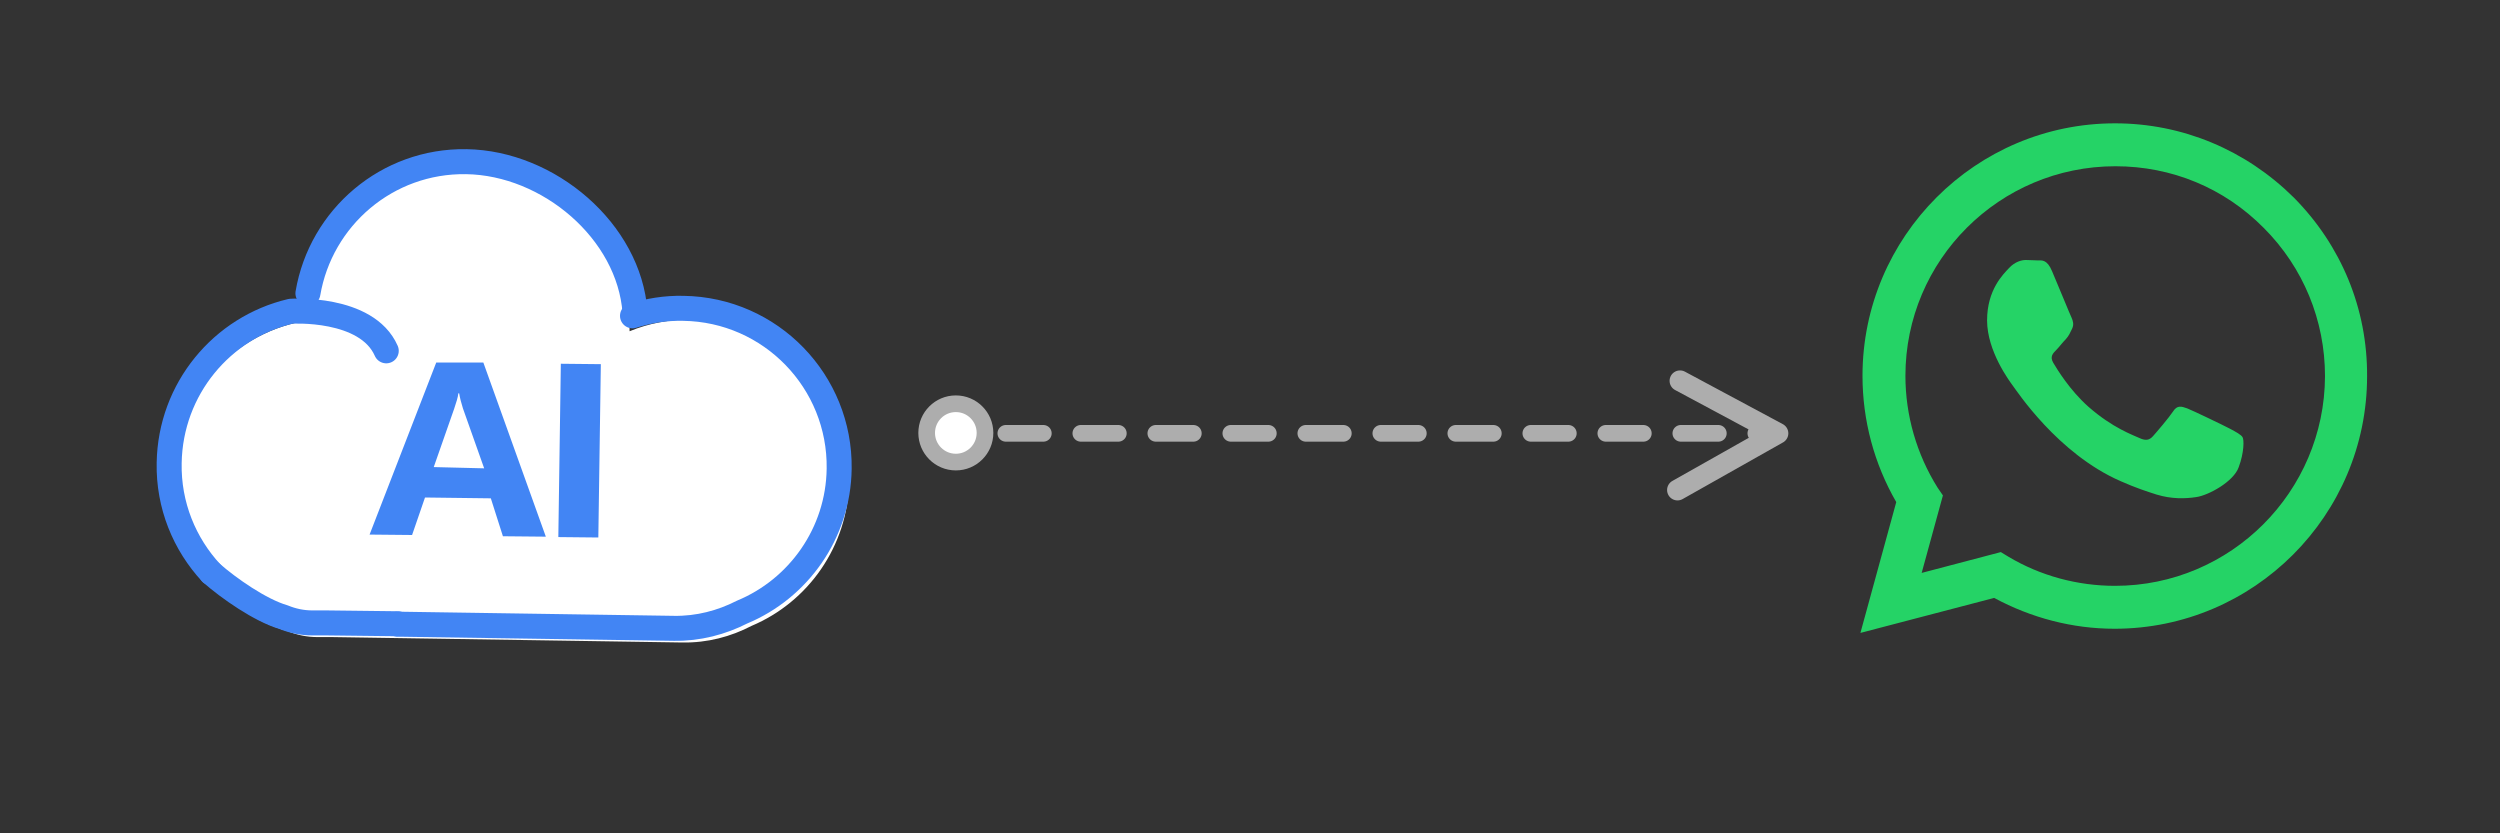 <?xml version="1.0" encoding="utf-8"?>
<!-- Generator: Adobe Illustrator 28.0.0, SVG Export Plug-In . SVG Version: 6.00 Build 0)  -->
<svg version="1.1" id="b" xmlns="http://www.w3.org/2000/svg" xmlns:xlink="http://www.w3.org/1999/xlink" x="0px" y="0px"
	 viewBox="0 0 600 200" style="enable-background:new 0 0 600 200;" xml:space="preserve">
<rect x="0" y="0" width="600" height="200" fill="#333333" stroke="none"/>
<style type="text/css">
	.st0{fill:#FFFFFF;}
	.st1{fill:#4285F4;}
	.st2{fill:none;stroke:#4285F4;stroke-width:6;stroke-linecap:round;stroke-linejoin:round;}
	.st3{fill:none;stroke:#ADADAD;stroke-width:5;stroke-linecap:round;stroke-linejoin:round;}
	.st4{fill:#FFFFFF;stroke:#ADADAD;stroke-width:4;stroke-miterlimit:10;}
	
		.st5{fill:none;stroke:#ADADAD;stroke-width:4;stroke-linecap:round;stroke-linejoin:round;stroke-miterlimit:10;stroke-dasharray:9;}
	.st6{fill-rule:evenodd;clip-rule:evenodd;fill:#25D366;}
</style>
<g>
	<path class="st0" d="M203.8,115.5c0.3-21.1-16.6-38.5-37.7-38.8c-5.3-0.1-10.4,0.9-15,2.8c0-20.9-16.7-38-37.7-38.3
		C93,40.9,76.1,56.6,74.7,76.8c-18.5,2.4-32.9,18.1-33.2,37.4c-0.3,17.6,11.5,32.7,27.6,37.3c2.2,0.9,4.6,1.4,7.1,1.4h2.4
		c0.2,0,0.4,0,0.6,0s0.4,0,0.6,0l84,1.3c6,0.1,11.6-1.4,16.6-4C193.9,144.5,203.5,131.2,203.8,115.5L203.8,115.5z"/>
	<g>
		<path class="st1" d="M131,128.8l-10.3-0.1l-2.9-9.1l-15.8-0.2l-3.1,9l-10.2-0.1l16-41.3l11.3,0L131,128.8L131,128.8z M116.2,112.4
			L111.1,98c-0.4-1.3-0.7-2.4-0.9-3.6H110c-0.1,1-0.5,2.2-1,3.7l-4.9,14L116.2,112.4L116.2,112.4z"/>
		<path class="st1" d="M143.6,129l-9.6-0.1l0.6-41.6l9.6,0.1L143.6,129z"/>
	</g>
	<path class="st2" d="M152.4,74.9c-1.4-19.4-20.7-35.8-40.5-36.1c-19-0.3-34.9,13.4-38,31.6"/>
	<path class="st2" d="M95.4,149.8l66.3,1c5.9,0.1,11.5-1.4,16.4-3.9c13.5-5.6,23.1-18.9,23.3-34.4C201.7,91.6,185,74.3,164,74
		c-4.3-0.1-8.4,0.6-12.2,1.8"/>
	<path class="st2" d="M50.7,137.5c4.2,3.7,11.8,9,17.3,10.6c2.2,0.9,4.5,1.4,7,1.4h2.4c0.2,0,0.4,0,0.6,0s0.4,0,0.6,0l16.9,0.2"/>
	<path class="st2" d="M50.7,137.5c-6.4-6.9-10.3-16.2-10.1-26.4c0.3-17.8,12.7-32.5,29.2-36.4c0,0,18.2-1.2,22.9,9.5"/>
</g>
<polyline class="st3" points="403.2,91.4 426.7,104 402.6,117.6 "/>
<circle class="st4" cx="229.4" cy="103.9" r="7"/>
<line class="st5" x1="241.4" y1="104" x2="426.1" y2="104"/>
<path class="st6" d="M550.5,47.4C539,36,523.8,29.6,507.6,29.6c-33.4,0-60.6,27.2-60.6,60.6c0,10.7,2.8,21.1,8.1,30.3l-8.6,31.4
	l32.1-8.4c8.9,4.8,18.8,7.4,28.9,7.4l0,0c33.4,0,60.6-27.2,60.6-60.6C568.2,74.1,561.9,58.9,550.5,47.4L550.5,47.4L550.5,47.4z
	 M507.6,140.6L507.6,140.6c-9,0-17.9-2.4-25.6-7l-1.8-1.1l-19,5l5.1-18.6L465,117c-5-8-7.7-17.3-7.7-26.8
	c0-27.8,22.6-50.3,50.4-50.3c13.5,0,26.1,5.2,35.6,14.8c9.5,9.5,14.7,22.2,14.7,35.6C557.9,118,535.4,140.6,507.6,140.6L507.6,140.6
	L507.6,140.6z M535.2,102.9c-1.5-0.8-9-4.4-10.3-4.9c-1.4-0.5-2.4-0.8-3.4,0.8c-1,1.5-3.9,4.9-4.8,5.9c-0.9,1-1.8,1.1-3.3,0.4
	s-6.4-2.4-12.2-7.5c-4.5-4-7.5-9-8.4-10.5s-0.1-2.3,0.7-3.1c0.7-0.7,1.5-1.8,2.3-2.6c0.8-0.9,1-1.5,1.5-2.5s0.2-1.9-0.1-2.6
	c-0.4-0.8-3.4-8.2-4.7-11.2c-1.2-2.9-2.5-2.6-3.4-2.6s-1.9-0.1-2.9-0.1s-2.6,0.4-4,1.9s-5.3,5.2-5.3,12.6s5.4,14.6,6.2,15.7
	c0.8,1,10.7,16.3,25.9,22.9c3.6,1.6,6.4,2.5,8.6,3.2c3.6,1.1,6.9,1,9.5,0.6c2.9-0.4,9-3.7,10.2-7.2c1.3-3.5,1.3-6.6,0.9-7.2
	S536.7,103.7,535.2,102.9L535.2,102.9L535.2,102.9z"/>
</svg>
